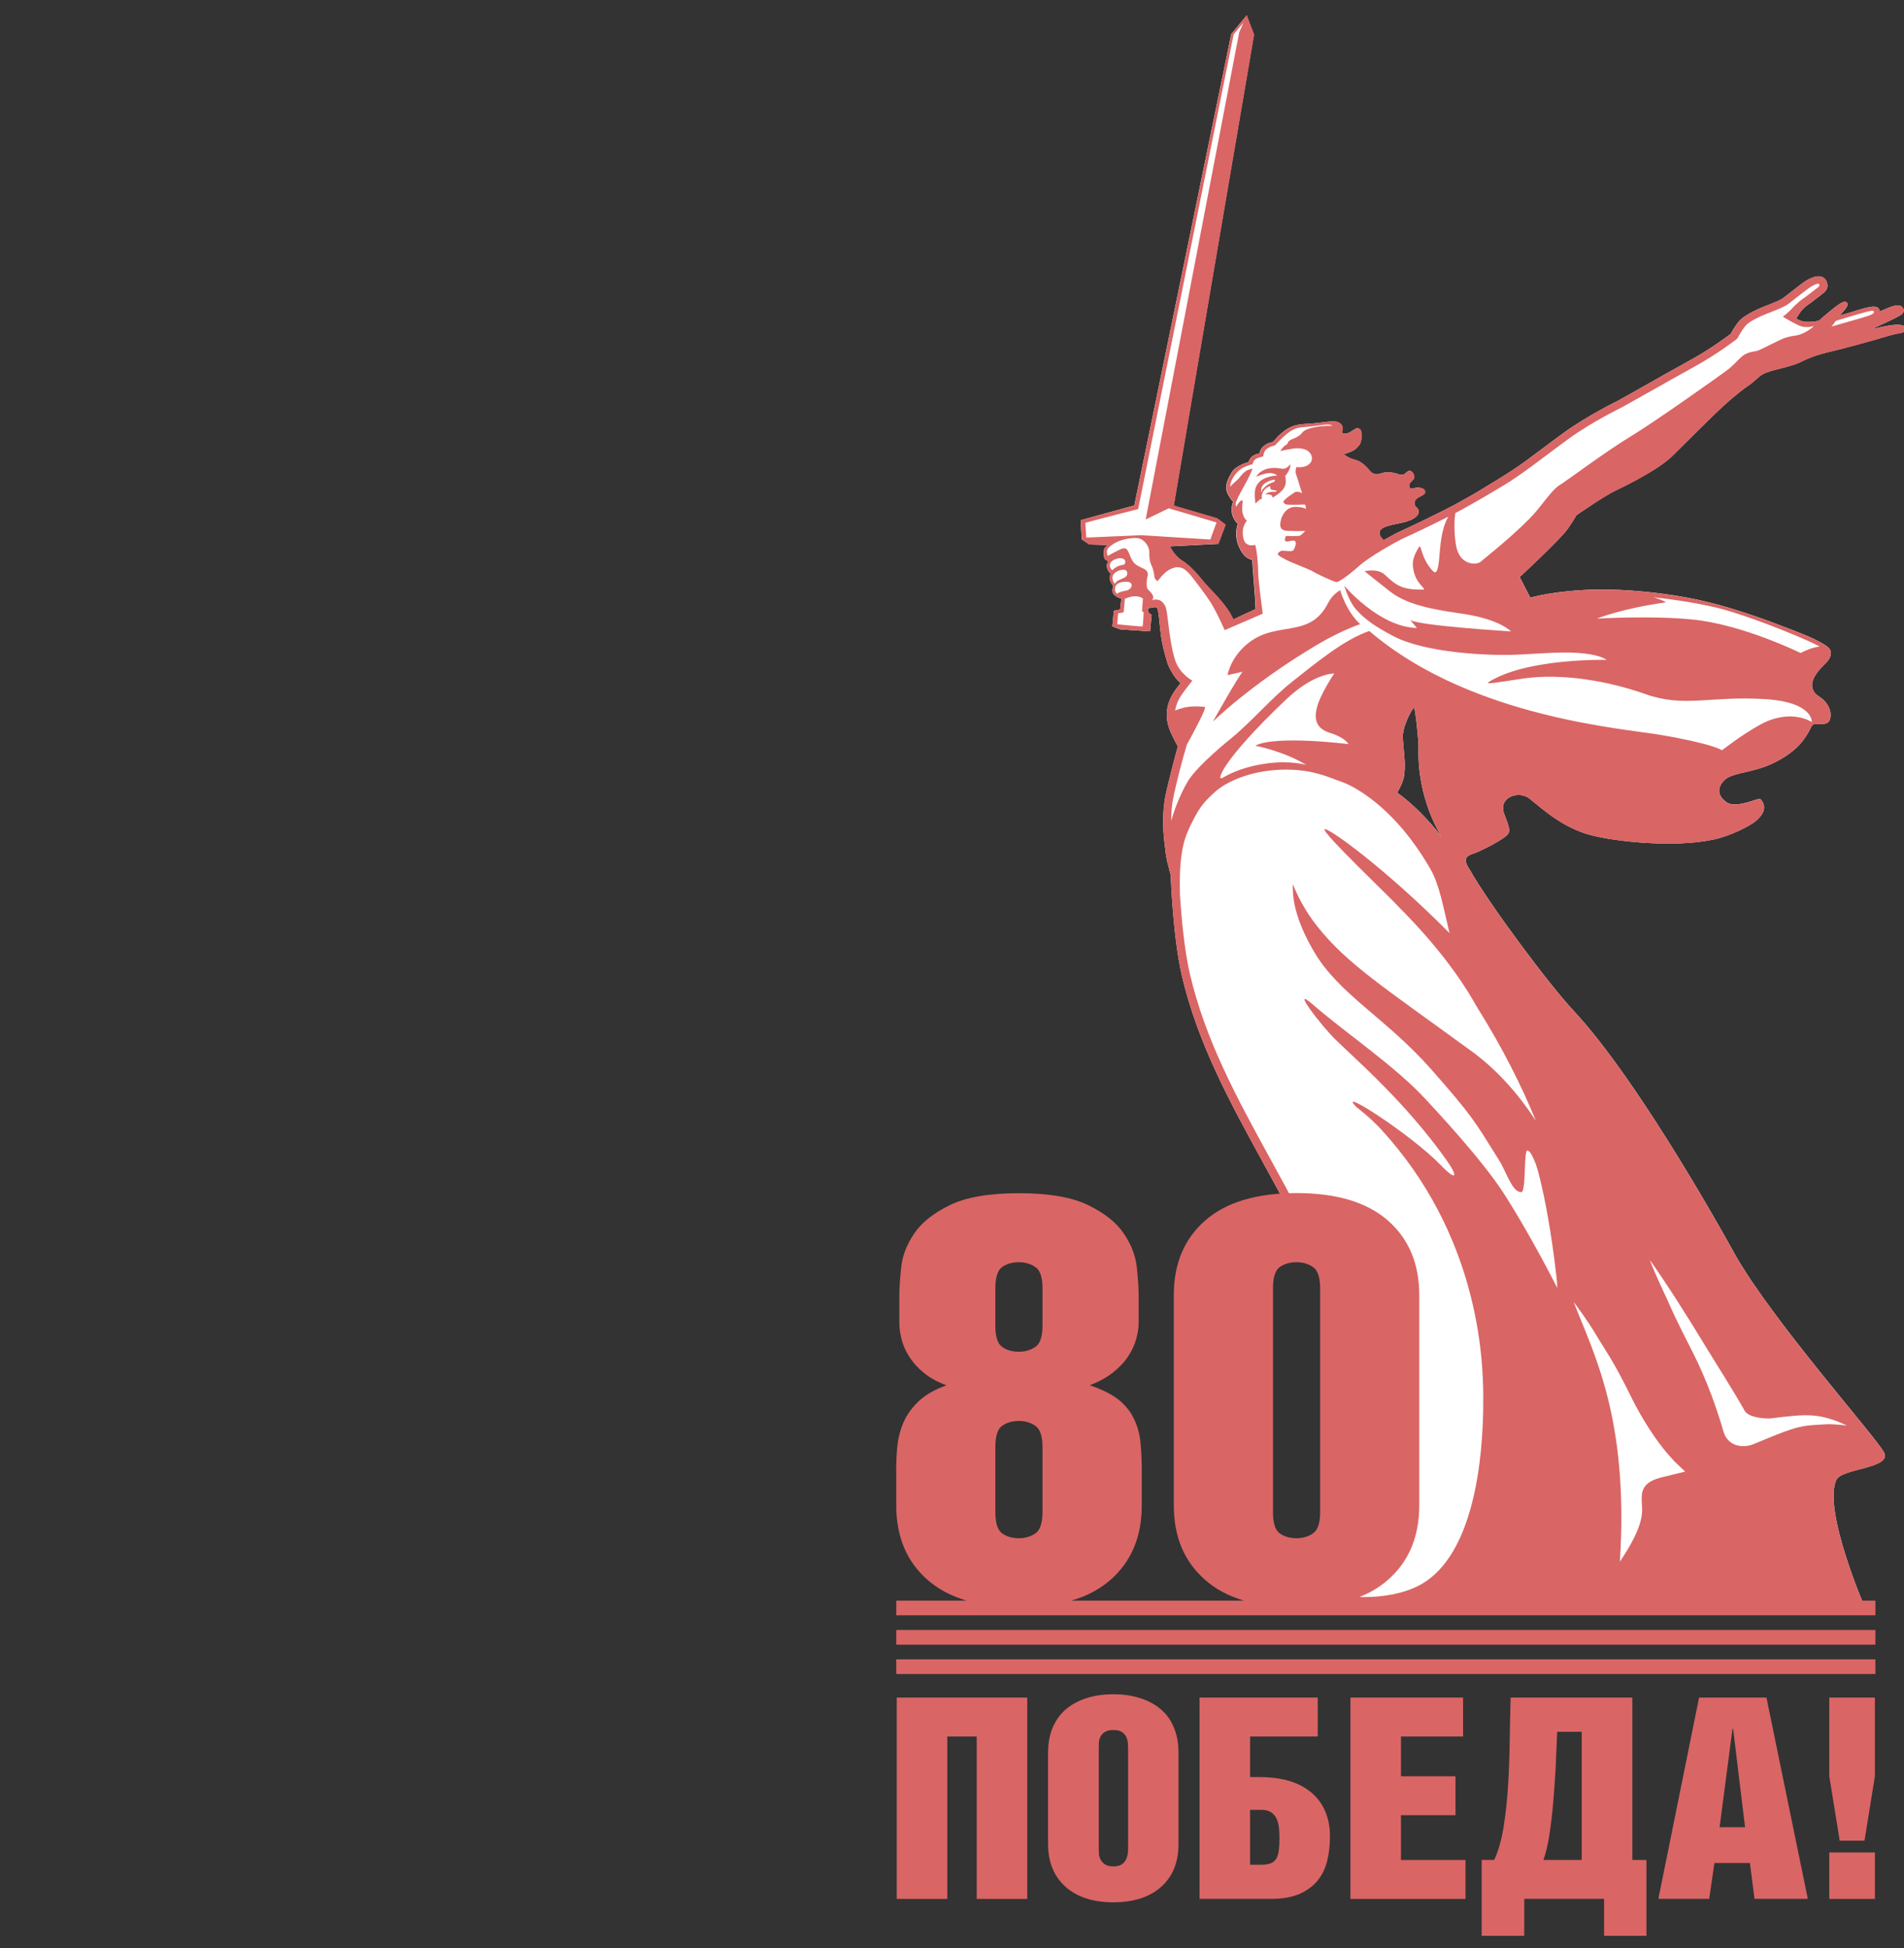 <svg width="430" height="440" viewBox="0 0 430 440" fill="none" xmlns="http://www.w3.org/2000/svg">
<rect x="0" y="0" width="430" height="440" fill="#333333" stroke="none"/>
<g clip-path="url(#clip0_5123_261)">
<mask id="mask0_5123_261" style="mask-type:luminance" maskUnits="userSpaceOnUse" x="153" y="-43" width="322" height="527">
<path d="M474.947 -42.784H153.322V483.467H474.947V-42.784Z" fill="white"/>
</mask>
<g mask="url(#mask0_5123_261)">
<path d="M422.598 74.4C423.479 73.967 424.279 73.594 424.59 73.444C425.798 72.892 426.859 72.414 427.414 72.13C429.162 71.249 429.668 71.025 429.88 70.398C430.06 69.876 429.749 69.323 429.096 69.04C428.002 68.577 424.557 70.413 424.541 70.339C424.459 69.741 424.083 69.278 423.251 69.263C422.255 69.249 420.997 69.607 419.185 70.174C417.519 70.697 415.854 71.175 415.478 71.264C416.409 70.249 416.687 69.861 416.687 69.861C416.687 69.861 417.568 68.935 417.111 68.353C416.98 68.203 416.67 68.099 416.295 68.218C415.495 68.472 414.058 69.622 411.608 71.697C411.298 71.966 411.167 72.175 410.694 72.459C409.763 72.683 408.065 72.817 407.167 72.593C406.448 72.414 405.975 72.16 405.665 71.936C405.714 71.891 406.677 69.921 408.163 68.935C409.11 68.308 411.723 66.247 411.968 66.038C412.866 65.172 412.735 64.5 412.653 64.037C412.572 63.485 412.229 62.977 411.772 62.694C410.188 61.693 407.461 63.664 407.151 63.888C406.53 64.351 403.673 66.576 402.775 67.278C402.138 67.785 400.276 68.517 399.035 68.995L398.317 69.278C396.782 69.891 394.839 70.802 393.402 71.921C392.422 72.683 391.246 74.669 390.871 75.4C390.071 76.013 386.299 78.835 381.743 81.343C378.298 83.24 374.624 85.315 371.44 87.122C369.072 88.466 366.966 89.645 365.496 90.466C365.219 90.601 358.524 93.856 352.988 97.873C351.307 99.097 349.657 100.321 348.106 101.501C346.8 102.472 345.592 103.382 344.416 104.233C341.15 106.697 333.77 111.012 332.937 111.535C331.843 112.162 330.716 112.804 329.41 113.521C325.916 115.462 318.551 118.971 316.51 119.882C315.71 120.24 314.273 120.987 312.673 121.898C312.624 121.927 312.559 121.957 312.51 121.972L312.461 121.987C312.036 121.584 311.628 121.017 311.579 120.673C311.269 118.881 313.996 118.672 316.886 118C318.813 117.552 320.396 116.686 320.38 115.596C320.364 114.581 319.711 114.745 319.515 114.014C319.041 112.297 321.474 112.147 321.801 111.356C321.915 111.087 321.866 110.52 321.099 110.281C320.331 110.042 319.956 110.102 318.894 110.37C318.339 110.52 317.915 109.579 318.584 108.922C319.253 108.265 319.547 108.056 319.335 107.354C319.041 106.369 318.372 106.219 317.964 106.443C317.555 106.682 317.212 107.324 316.396 107.235C315.58 107.145 315.22 106.682 313.147 106.682C311.938 106.682 310.959 107.653 309.767 106.727C309.048 106.175 308.101 104.398 305.929 103.83C304.28 103.397 303.48 102.576 303.48 102.576C303.48 102.576 305.505 101.994 306.142 101.411C307.317 100.321 307.236 100.038 307.432 99.276C307.513 98.963 307.84 96.559 306.386 96.738C306.027 96.783 304.754 97.902 303.937 97.947C303.121 97.992 302.99 97.753 303.121 97.335C303.398 96.439 303.104 95.916 302.419 95.469C301.472 94.841 298.908 95.424 296.704 95.618C294.516 95.827 292.834 95.633 290.809 96.812C289.045 97.843 287.478 99.844 287.478 99.844C287.478 99.844 285.927 99.948 284.947 101.232C284.457 101.889 284.457 102.442 284.457 102.442C284.457 102.442 283.004 102.501 282.318 103.636C281.942 104.263 281.959 104.368 281.959 104.368C281.959 104.368 279.167 105.07 278.203 106.637C277.158 108.355 276.423 110.042 277.354 111.714C278.122 113.103 278.513 113.312 278.513 113.312C278.513 113.312 277.877 114.671 278.252 116.074C278.677 117.642 279.428 118.15 279.542 118.284C279.428 118.643 278.758 120.613 279.575 122.898C280.848 126.422 282.792 126.422 282.792 126.422C282.792 126.422 283.086 130.648 283.298 133.216C283.51 135.784 283.559 137.576 283.559 137.576C283.51 137.561 278.53 139.905 278.53 139.905C278.53 139.905 277.877 138.561 277.37 137.83C275.46 135.023 272.798 132.648 271.688 131.245C270.561 129.841 269.076 128.154 268.128 127.497C267.916 127.288 267.541 126.974 266.871 126.571C265.255 125.586 264.177 123.406 264.177 123.406L275.133 122.838L276.766 118.523L274.84 117.075L265.059 114.208C266.741 104.069 283.183 7.835 283.183 7.835L281.518 3.445L281.502 3.475V3.505V3.519L278.056 7.715L256.176 114.163L244.044 117.493L244.305 121.823L245.97 122.928L246.019 122.973L250.33 123.107C249.938 123.301 249.383 123.66 249.318 124.287C249.253 124.914 249.204 126.093 249.677 126.422C250.151 126.735 250.33 126.721 250.33 126.721C250.33 126.721 249.71 127.557 250.069 128.438C250.428 129.334 250.902 129.647 250.902 129.647C250.902 129.647 250.363 130.2 250.689 131.095C251.016 132.006 251.424 132.23 251.424 132.23C251.424 132.23 250.934 133.559 251.522 134.231C252.126 134.918 253.237 135.217 253.237 135.217L252.959 137.68L251.539 137.949L251.212 141.488L252.943 142.145L259.736 142.608L260.095 138.89C260.095 138.89 259.474 138.502 259.36 138.307C259.246 138.113 259.246 137.725 259.278 137.382C259.589 137.322 260.16 137.217 260.699 137.143C261.074 137.098 261.27 137.173 261.417 137.516C261.728 138.606 261.891 141.144 262.136 143.086C262.43 145.49 263.034 147.744 263.72 149.939C263.752 150.059 264.912 152.926 266.643 154.284C266.169 154.852 265.5 155.718 264.993 156.524C262.446 160.6 263.703 164.109 264.797 166.26C265.157 167.036 265.565 167.812 266.006 168.589C265.189 171.456 263.769 177.175 263.312 179.235C262.364 183.565 262.642 188.209 263.165 191.763C263.295 193.107 263.524 194.48 263.899 195.705C264.128 196.705 264.324 197.392 264.389 197.646C264.438 198.915 264.961 211.935 266.904 220.312C270.48 235.632 277.681 248.772 285.306 262.688C294.434 279.337 303.872 296.553 308.101 319.324C311.269 336.436 304.754 361.118 304.688 361.356L304.411 362.402L306.338 362.417C306.272 362.432 306.207 362.432 306.142 362.446C306.142 362.446 338.946 362.611 369.546 362.76L418.336 363.029C418.385 363.029 418.417 363.014 418.466 362.999C419.822 362.999 420.752 363.014 421.144 363.014C421.144 363.014 411.608 341.02 414.711 334.255C415.935 331.568 427.659 331.687 425.406 327.895C422.924 323.714 400.472 298.449 391.949 283.548C391.704 283.13 370.95 244.979 355.323 228.226C349.755 222.268 336.154 203.992 331.924 196.421C329.981 193.659 331.631 193.166 332.921 192.733C334.129 192.33 340.203 189.404 340.726 188.119C341.248 186.835 339.615 184.222 339.452 182.878C339.093 179.803 343.224 178.593 345.445 180.385C348.531 182.864 352.923 186.91 359.193 188.597C364.614 190.061 378.069 191.539 387.001 189.613C391.23 188.702 395.459 186.313 396.406 185.536C398.562 183.774 399.019 182.027 397.549 180.474C397.19 180.101 392.063 182.789 389.875 181.176C386.299 178.533 389.695 175.935 390.006 175.741C392.406 174.367 395.77 174.472 399.999 172.576C404.538 170.53 406.563 168.096 407.151 167.305C408.963 164.856 408.914 164.079 409.42 163.706C410.204 163.124 412.702 164.199 413.258 162.512C413.584 161.511 413.47 159.914 412.147 158.42C411.02 157.151 409.959 157.181 409.42 155.748C408.49 153.284 411.38 150.775 412.506 149.581C413.519 148.521 413.698 147.371 413.258 146.699C413.241 146.654 413.013 145.415 405.061 142.399C400.946 140.831 392.912 137.591 383.98 135.59C375.751 133.753 366.77 133.066 360.794 133.156C351.241 133.305 345.608 134.993 345.608 134.993L343.208 130.334C343.208 130.334 352.433 121.778 354.034 119.464C355.634 117.149 355.993 116.388 355.993 116.388C355.993 116.388 362.263 112.028 364.794 110.818C367.325 109.624 374.624 106.025 377.808 102.86C380.992 99.694 387.066 93.617 389.32 91.571C391.573 89.526 394.088 87.555 394.937 87.032C395.786 86.525 397.223 84.987 398.072 84.524C400.162 83.404 404.064 83.075 406.955 81.612C409.861 80.164 412.833 79.537 413.829 79.298C416.311 78.715 422.891 76.953 426.092 75.953C428.998 75.042 430.223 75.4 430.305 74.34C430.501 72.175 423.561 74.221 422.598 74.4ZM315.547 178.981C315.906 178.429 316.951 176.592 317.131 175.009C317.327 173.307 317.261 171.904 317.131 170.62C317 169.335 316.902 167.574 316.82 166.917C316.527 164.542 318.698 160.317 319.351 159.839C319.727 160.571 320.396 167.633 320.364 168.678C319.956 180.713 325.622 189 325.622 189C319.596 181.46 315.677 179.295 315.547 178.981Z" fill="white"/>
</g>
<mask id="mask1_5123_261" style="mask-type:luminance" maskUnits="userSpaceOnUse" x="153" y="-43" width="322" height="527">
<path d="M474.947 -42.784H153.322V483.467H474.947V-42.784Z" fill="white"/>
</mask>
<g mask="url(#mask1_5123_261)">
<path d="M202.405 361.521V362.222V364.835H423.544V362.222V361.521H202.405Z" fill="#DA6565"/>
</g>
<mask id="mask2_5123_261" style="mask-type:luminance" maskUnits="userSpaceOnUse" x="153" y="-43" width="322" height="527">
<path d="M474.947 -42.784H153.322V483.467H474.947V-42.784Z" fill="white"/>
</mask>
<g mask="url(#mask2_5123_261)">
<path d="M202.405 368.15V368.867V371.465H423.544V368.867V368.15H202.405Z" fill="#DA6565"/>
</g>
<mask id="mask3_5123_261" style="mask-type:luminance" maskUnits="userSpaceOnUse" x="153" y="-43" width="322" height="527">
<path d="M474.947 -42.784H153.322V483.467H474.947V-42.784Z" fill="white"/>
</mask>
<g mask="url(#mask3_5123_261)">
<path d="M202.405 374.78V375.497V378.095H423.544V375.497V374.78H202.405Z" fill="#DA6565"/>
</g>
<mask id="mask4_5123_261" style="mask-type:luminance" maskUnits="userSpaceOnUse" x="153" y="-43" width="322" height="527">
<path d="M474.947 -42.784H153.322V483.467H474.947V-42.784Z" fill="white"/>
</mask>
<g mask="url(#mask4_5123_261)">
<path d="M422.597 74.4C423.495 73.967 424.279 73.594 424.589 73.445C425.798 72.892 426.859 72.414 427.414 72.13C429.161 71.249 429.668 71.025 429.88 70.383C430.059 69.861 429.749 69.308 429.096 69.04C428.002 68.577 424.557 70.413 424.54 70.339C424.459 69.741 424.083 69.278 423.25 69.264C422.254 69.249 420.997 69.592 419.185 70.159C417.519 70.682 415.854 71.16 415.478 71.249C416.409 70.234 416.686 69.846 416.686 69.846C416.686 69.846 417.568 68.92 417.111 68.338C416.98 68.174 416.67 68.084 416.294 68.204C415.494 68.457 414.057 69.607 411.608 71.683C411.298 71.936 411.167 72.16 410.694 72.444C409.763 72.668 408.065 72.802 407.167 72.578C406.448 72.399 405.975 72.145 405.664 71.921C405.713 71.877 406.677 69.906 408.163 68.92C409.11 68.293 411.722 66.233 411.967 66.023C412.865 65.157 412.735 64.486 412.653 64.023C412.572 63.47 412.229 62.977 411.771 62.679C410.188 61.678 407.461 63.649 407.15 63.873C406.53 64.336 403.672 66.561 402.774 67.263C402.121 67.77 400.276 68.502 399.035 68.98L398.317 69.264C396.782 69.876 394.839 70.787 393.418 71.906C392.438 72.668 391.263 74.639 390.887 75.386C390.087 75.998 386.315 78.82 381.759 81.328C378.314 83.225 374.64 85.3 371.456 87.107C369.088 88.451 366.982 89.63 365.512 90.452C365.235 90.586 358.54 93.841 353.005 97.858C351.323 99.082 349.674 100.307 348.122 101.486C346.816 102.457 345.608 103.367 344.432 104.219C341.166 106.667 333.786 110.998 332.953 111.52C331.859 112.147 330.732 112.789 329.426 113.506C325.932 115.447 318.567 118.956 316.526 119.867C315.726 120.225 314.289 120.972 312.689 121.883C312.64 121.913 312.575 121.942 312.526 121.957L312.493 121.972C312.069 121.569 311.66 121.002 311.611 120.658C311.301 118.867 314.028 118.658 316.918 117.986C318.845 117.538 320.429 116.672 320.413 115.582C320.396 114.566 319.743 114.73 319.547 113.999C319.074 112.282 321.507 112.132 321.833 111.341C321.947 111.072 321.898 110.505 321.131 110.266C320.364 110.027 319.988 110.072 318.927 110.356C318.372 110.505 317.947 109.564 318.616 108.907C319.286 108.25 319.58 108.041 319.368 107.339C319.057 106.354 318.404 106.205 317.996 106.428C317.588 106.667 317.245 107.309 316.428 107.22C315.612 107.13 315.253 106.667 313.179 106.667C311.971 106.667 310.991 107.638 309.815 106.712C309.097 106.16 308.15 104.383 305.978 103.815C304.329 103.382 303.529 102.561 303.529 102.561C303.529 102.561 305.554 101.979 306.19 101.397C307.366 100.307 307.284 100.023 307.48 99.261C307.562 98.948 307.889 96.544 306.435 96.723C306.076 96.768 304.802 97.888 303.986 97.932C303.17 97.977 303.039 97.738 303.17 97.32C303.447 96.424 303.153 95.902 302.467 95.454C301.52 94.827 298.957 95.409 296.752 95.603C294.564 95.812 292.882 95.618 290.858 96.798C289.094 97.828 287.527 99.829 287.527 99.829C287.527 99.829 285.975 99.918 284.996 101.217C284.506 101.874 284.506 102.427 284.506 102.427C284.506 102.427 283.053 102.487 282.367 103.621C281.991 104.248 282.008 104.353 282.008 104.353C282.008 104.353 279.215 105.055 278.252 106.623C277.207 108.34 276.472 110.012 277.403 111.699C278.17 113.088 278.562 113.297 278.562 113.297C278.562 113.297 277.925 114.656 278.301 116.044C278.726 117.612 279.477 118.12 279.591 118.254C279.477 118.613 278.807 120.584 279.624 122.868C280.897 126.407 282.84 126.392 282.84 126.392C282.84 126.392 283.134 130.618 283.347 133.186C283.559 135.739 283.608 137.546 283.608 137.546C283.559 137.531 278.579 139.875 278.579 139.875C278.579 139.875 277.925 138.532 277.419 137.8C275.509 134.993 272.847 132.619 271.737 131.215C270.61 129.811 269.124 128.124 268.177 127.467C267.965 127.258 267.589 126.945 266.92 126.541C265.303 125.556 264.242 123.376 264.242 123.376L275.199 122.809L276.831 118.493L274.905 117.045L265.124 114.178C266.806 104.039 283.249 7.805 283.249 7.805L281.583 3.415L281.567 3.445L281.501 3.505V3.52L278.056 7.715L256.192 114.163L244.06 117.493L244.321 121.823L245.97 122.928L246.019 122.973L250.33 123.107C249.938 123.301 249.383 123.66 249.318 124.287C249.252 124.914 249.187 126.093 249.677 126.422C250.167 126.75 250.346 126.721 250.346 126.721C250.346 126.721 249.726 127.557 250.069 128.438C250.412 129.319 250.902 129.647 250.902 129.647C250.902 129.647 250.363 130.2 250.689 131.096C251.016 132.006 251.424 132.23 251.424 132.23C251.424 132.23 250.934 133.559 251.522 134.231C252.126 134.918 253.237 135.217 253.237 135.217L252.959 137.68L251.538 137.949L251.212 141.473L252.943 142.13L259.735 142.608L260.095 138.89C260.095 138.89 259.474 138.502 259.36 138.308C259.245 138.113 259.245 137.725 259.278 137.382C259.588 137.322 260.16 137.203 260.699 137.143C261.074 137.098 261.27 137.173 261.417 137.516C261.727 138.606 261.891 141.145 262.136 143.086C262.43 145.49 263.034 147.744 263.72 149.939C263.752 150.059 264.912 152.926 266.642 154.284C266.169 154.852 265.499 155.718 264.993 156.524C262.446 160.601 263.703 164.109 264.797 166.26C265.156 167.036 265.565 167.813 266.006 168.589C265.189 171.456 263.768 177.175 263.311 179.235C262.364 183.58 262.642 188.209 263.164 191.763C263.295 193.107 263.524 194.48 263.899 195.72C264.128 196.72 264.324 197.407 264.389 197.661C264.438 198.93 264.944 211.95 266.904 220.327C270.48 235.647 277.681 248.787 285.306 262.703C294.434 279.352 303.872 296.568 308.101 319.339C311.269 336.451 304.753 361.133 304.688 361.372L304.411 362.417L306.337 362.432C306.272 362.447 306.207 362.447 306.141 362.461C306.141 362.461 338.946 362.626 369.545 362.775L418.336 363.044C418.384 363.044 418.417 363.029 418.466 363.014C419.821 363.014 420.752 363.029 421.144 363.029C421.144 363.029 411.608 341.05 414.711 334.271C415.935 331.583 427.659 331.702 425.406 327.91C422.924 323.729 400.472 298.464 391.948 283.563C391.703 283.145 370.95 244.994 355.323 228.241C349.755 222.283 336.153 204.007 331.924 196.436C329.981 193.674 331.63 193.181 332.92 192.748C334.129 192.345 340.203 189.419 340.725 188.134C341.264 186.85 339.615 184.237 339.452 182.893C339.093 179.818 343.224 178.608 345.444 180.4C348.531 182.879 352.923 186.925 359.193 188.612C364.614 190.076 378.085 191.554 387.001 189.628C391.23 188.717 395.459 186.328 396.406 185.551C398.562 183.789 399.019 182.042 397.549 180.489C397.19 180.116 392.046 182.804 389.875 181.191C386.299 178.548 389.695 175.95 390.005 175.756C392.406 174.382 395.769 174.487 399.998 172.591C404.521 170.545 406.563 168.111 407.15 167.32C408.963 164.871 408.914 164.095 409.436 163.721C410.22 163.139 412.718 164.214 413.274 162.527C413.6 161.526 413.486 159.929 412.163 158.435C411.037 157.166 409.975 157.196 409.436 155.763C408.489 153.299 411.396 150.79 412.523 149.596C413.535 148.536 413.714 147.386 413.274 146.714C413.274 146.669 413.029 145.43 405.077 142.414C400.962 140.846 392.928 137.606 383.98 135.605C375.75 133.768 366.77 133.081 360.793 133.171C351.241 133.305 345.608 135.008 345.608 135.008L343.207 130.349C343.207 130.349 352.433 121.793 354.033 119.494C355.633 117.179 355.993 116.418 355.993 116.418C355.993 116.418 362.263 112.058 364.794 110.848C367.325 109.654 374.624 106.055 377.808 102.89C380.992 99.724 387.066 93.647 389.319 91.601C391.557 89.556 394.087 87.585 394.937 87.062C395.786 86.555 397.223 85.016 398.072 84.554C400.162 83.434 404.064 83.105 406.954 81.642C409.861 80.194 412.833 79.552 413.829 79.328C416.311 78.73 422.891 76.983 426.092 75.983C428.998 75.072 430.223 75.43 430.304 74.37C430.5 72.175 423.561 74.221 422.597 74.4ZM372.746 284.787C376.355 289.879 380.812 296.867 385.515 304.631C387.18 307.394 391.557 314.217 394.006 318.622C394.969 320.369 399.296 320.429 399.851 320.369C408.065 319.339 410.792 319.07 417.111 321.967C417.127 321.982 413.992 321.564 412.212 321.698C407.902 321.997 406.938 321.728 400.537 324.311C399.623 324.684 397.859 325.401 396.063 326.148C393.353 327.268 390.152 326.461 389.254 323.4C387.964 318.936 385.678 312.097 382.315 305.482C376.991 295.06 377.596 295.687 375.261 290.79C374.869 289.968 372.207 284.04 372.746 284.787ZM360.157 300.988C362.785 305.423 364.059 306.737 368.468 315.681C370.852 320.533 373.971 325.237 376.355 328.044C377.106 328.925 377.759 329.612 378.249 330.164L380.584 332.374L375.114 333.718C374.934 333.778 374.738 333.823 374.542 333.882C370.574 335.077 370.705 337.317 370.786 339.407C370.884 341.423 371.538 344.245 365.839 352.711C367.896 320.19 359.797 305.542 355.405 294.075C355.421 294.089 358.377 298.002 360.157 300.988ZM245.317 121.42C245.268 120.793 245.154 118.822 245.121 118.09C245.562 117.911 257.041 114.984 257.041 114.984L278.611 7.76L280.816 5.132L279.869 7.282L258.739 117.329L263.964 114.805L274.741 118.001L273.337 121.853L257.743 120.882L245.317 121.42ZM250.706 128.109C250.281 126.571 252.306 126.123 252.828 126.079C253.188 126.049 253.694 126.093 254.004 126.482C254.135 126.646 254.233 126.989 254.037 127.318C253.808 127.676 253.383 127.572 252.926 127.721C252.061 128.005 251.473 128.512 251.179 128.796C250.967 128.602 250.738 128.244 250.706 128.109ZM251.31 130.991C250.787 129.378 252.894 128.736 253.318 128.721C253.661 128.692 254.2 128.572 254.477 129.05C254.592 129.259 254.837 130.095 253.759 130.558C252.73 131.006 252.404 131.081 252.045 131.484C251.963 131.573 251.816 131.782 251.816 131.842C251.62 131.708 251.473 131.529 251.31 130.991ZM252.289 134.186C252.126 134.007 251.865 133.679 251.832 133.32C251.734 132.275 252.24 131.991 252.24 131.991C252.24 131.991 252.91 131.334 254.429 131.394C255.441 131.439 255.572 131.857 255.572 132.23C255.572 132.768 255 133.291 254.249 133.41C253.547 133.515 252.322 133.858 252.289 134.186ZM258.037 141.458C257.955 141.607 252.322 140.995 252.322 140.995L252.502 138.532L253.759 138.308L254.037 135.232C254.445 135.082 255.049 134.873 255.343 134.799C257.139 134.351 258.119 135.187 258.119 135.187L257.907 138.069L258.282 138.293C258.282 138.308 258.151 141.234 258.037 141.458ZM332.724 225.986C332.741 226.016 332.757 226.031 332.757 226.061C333.084 226.658 333.427 227.24 333.786 227.823C339.337 236.692 343.599 245.173 346.865 253.147C342.962 247.159 338.178 241.694 332.414 237.484C312.395 222.88 304.264 217.759 297.487 209.218C293.568 204.276 292.001 199.692 292.001 199.692C291.756 203.708 293.127 208.8 296.85 215.101C302.533 224.672 312.967 229.913 323.237 241.53C332.773 252.326 333.247 253.595 338.439 261.867C340.301 264.823 341.477 269.258 343.55 269.258C344.726 269.258 344.073 259.672 344.955 259.851C345.461 259.956 345.804 260.628 346 261.001C347.094 263.061 347.6 265.436 348.122 267.66C348.906 271.005 349.51 274.395 350.065 277.769C350.637 281.338 351.127 284.921 351.519 288.505C351.568 288.938 351.617 289.371 351.649 289.804C351.682 290.148 351.617 290.745 351.78 291.058C347.077 281.786 342.048 273.26 339.419 269.243C334.259 261.374 323.972 250.474 322.127 248.443C315.187 240.858 303.855 233.288 296.507 226.897C291.233 222.313 298.287 231.556 301.651 234.841C306.386 239.484 317.294 248.817 326.634 261.957C329.279 265.675 329.132 267.048 325.376 263.151C318.845 256.357 301.471 245.144 306.337 250.041C306.337 250.041 309.391 252.341 311.873 255.043C333.769 278.844 334.978 306.423 334.978 315.606C335.076 330.582 332.512 351.054 321.164 357.713C315.155 361.237 306.762 360.685 306.762 360.685C307.97 355.742 312.787 334.435 309.93 319.01C305.668 295.986 296.165 278.65 286.972 261.897C279.395 248.085 272.243 235.035 268.716 219.939C267.442 214.444 266.789 206.919 266.479 202.125C266.414 198.183 266.348 193.152 267.785 188.986C268.21 187.746 269.386 185.148 270.708 183.013C272.047 180.878 273.696 179.519 274.627 178.668C275.623 177.757 280.032 174.577 287.837 173.934C295.854 173.277 300.443 175.756 302.843 176.533C305.178 177.279 314.796 181.848 323.09 196.362C325.066 199.811 325.997 205.007 327.352 210.741C312.64 195.914 299.626 186.611 299.136 187.313C298.581 188.09 314.208 202.947 315.416 204.335C316.134 205.186 325.948 214.384 332.724 225.986ZM300.361 165.528C303.872 166.618 304.541 168.066 304.541 168.066C304.541 168.066 288.049 165.991 283.477 168.425C283.477 168.425 289.862 169.619 294.989 172.755C294.613 172.695 291.56 171.754 286.351 172.397C281.338 173.024 278.007 174.562 276.08 175.696C274.594 176.562 275.852 171.874 290.417 158.017C296.769 151.97 301.324 152.119 301.324 152.119C301.324 152.119 298.173 156.748 297.406 159.854C296.72 162.542 297.308 164.572 300.361 165.528ZM317.131 170.62C317 169.336 316.918 167.574 316.82 166.917C316.526 164.542 318.698 160.317 319.351 159.839C319.727 160.571 320.396 167.633 320.364 168.679C319.955 180.713 325.621 189.001 325.621 189.001C319.58 181.475 315.661 179.295 315.53 178.981C315.89 178.429 316.935 176.592 317.114 175.01C317.343 173.292 317.277 171.904 317.131 170.62ZM376.257 136.053C375.571 135.605 374.558 135.217 373.383 134.903C378.804 135.485 383.751 136.322 387.801 137.277C391.736 138.203 400.031 141.1 408.261 144.713C408.783 144.937 410.073 145.579 410.971 146.012C408.996 146.221 406.644 147.491 406.644 147.491C406.644 147.491 393.598 141.04 382.2 139.92C372.779 138.979 360.646 139.726 360.646 139.726C360.646 139.726 366.28 137.412 376.257 136.053ZM343.861 147.804C346.914 147.625 350.212 147.431 352.4 147.386C360.826 147.222 362.834 149.043 362.834 149.043C362.834 149.043 344.791 148.581 336.137 154.09C335.125 154.732 340.105 153.822 343.893 153.269C352.694 151.97 363.226 153.807 371.538 156.748C380.469 159.914 386.086 157.136 398.529 157.898C409.583 158.57 409.175 163.079 409.175 163.079C409.175 163.079 404.472 159.884 397.565 163.647C393.369 165.946 388.895 169.455 388.895 169.455C388.895 169.455 387.033 168.007 374.624 165.916C366.737 164.587 333.1 162.019 310.534 143.593C310.06 143.205 309.636 142.847 309.244 142.518C303.545 144.474 297.373 149.596 291.935 153.881C287.069 157.719 282.922 162.751 278.007 166.797C278.007 166.797 270.447 172.8 268.21 176.548C267.687 177.414 265.695 181.057 264.503 185.417C264.503 183.491 264.667 181.505 265.091 179.594C265.548 177.503 266.006 175.667 266.414 174.069C266.904 172.098 267.508 169.963 268.047 168.171C269.353 165.797 272.651 159.734 272.08 159.66C270.92 159.525 269.043 159.421 267.328 159.839C266.561 160.033 265.924 160.257 265.401 160.481C265.548 159.511 265.875 158.48 266.561 157.375C267.328 156.151 269.271 153.732 269.271 153.732C269.271 153.732 266.397 152.164 265.418 149.193C264.536 146.52 264.128 143.071 263.817 140.547C263.556 138.427 263.426 137.397 263.148 136.874C262.674 136.008 262.038 135.247 260.617 135.441C260.486 135.456 260.323 135.485 260.176 135.5C260.323 135.321 260.454 135.142 260.454 135.008C260.486 133.977 259.18 133.291 259.05 132.783C258.903 132.171 258.952 130.946 259.131 130.274C259.735 128.035 256.992 128.632 255.8 126.721C254.673 124.899 254.918 123.122 252.894 124.137C252.126 124.511 250.755 125.198 250.183 125.571C249.628 124.197 250.216 123.719 251.391 122.883C251.636 122.734 251.93 122.57 252.11 122.48C253.71 121.659 256.094 121.39 257.074 121.569C258.625 121.868 259.588 123.66 259.556 124.615C259.523 125.571 259.588 126.765 260.095 127.796C260.584 128.826 260.633 129.886 260.764 130.454C260.895 131.021 261.433 131.245 261.433 131.245C262.887 129.364 263.899 128.453 265.663 128.109C266.642 128.169 267.442 127.975 269.484 130.663C269.875 131.185 271.851 133.679 273.255 135.814C274.66 137.934 276.586 142.324 276.586 142.324L285.175 138.606C285.175 138.606 284.196 131.305 284.163 129.602C284.081 125.138 283.494 123.077 283.494 123.077C283.494 123.077 282.416 123.331 281.861 123.018C281.632 122.883 281.061 122.704 280.816 121.599C280.195 118.911 281.616 117.627 281.616 117.627C280.767 116.955 280.326 115.507 280.62 113.655C280.832 112.341 279.82 113.252 279.215 114.402C279.003 114.133 279.019 113.67 279.264 113.088C280.358 110.594 281.942 108.414 282.873 105.846C282.873 105.846 282.302 105.966 281.763 106.175C281.24 106.384 280.554 107.026 279.901 107.892C279.46 108.489 278.399 109.191 277.811 109.967C277.795 109.893 277.795 108.116 279.836 106.249C280.816 105.353 282.906 104.816 282.906 104.816C282.906 104.816 283.004 103.89 283.82 103.547C284.424 103.293 285.29 103.084 285.29 103.084C285.29 103.084 285.355 101.904 286.106 101.382C286.857 100.859 287.282 100.754 287.886 100.635C289.502 99.037 291.331 96.738 293.879 96.529C295.789 96.365 297.716 96.141 298.598 95.991C298.826 95.947 300.606 95.722 300.835 96.17C299.3 96.156 297.406 96.245 295.626 96.812C294.156 97.29 294.107 97.798 293.699 98.171C293.291 98.545 292.425 98.963 292.017 99.112C291.609 99.261 291.152 99.485 290.939 99.814C290.743 100.142 290.841 100.321 290.319 100.56C289.813 100.799 289.143 101.889 289.143 101.889C289.143 101.889 291.788 101.202 293.225 101.247C295.168 101.292 296.344 102.277 296.279 103.726C296.246 104.517 295.201 105.772 292.768 105.488C292.768 105.488 292.458 106.458 292.703 107.115C292.931 107.713 293.389 109.206 293.617 109.997C293.65 110.146 293.699 110.296 293.748 110.445C293.764 110.505 293.781 110.535 293.781 110.535V110.55C293.862 110.789 293.944 111.027 294.025 111.222C294.189 111.684 293.046 110.49 292.05 111.431L291.054 112.117C290.564 112.521 289.698 113.133 289.862 113.446C290.025 113.76 290.237 113.909 290.711 113.969C291.152 114.029 293.552 114.014 294.27 113.954C294.45 113.969 294.613 113.969 294.777 113.984C294.777 113.984 294.777 113.984 294.777 113.999C294.76 113.999 294.858 114.387 294.973 114.925C294.107 114.477 292.491 114.462 292.442 114.492C291.984 114.477 291.576 114.626 291.135 114.835C290.401 115.178 289.568 116.254 289.307 117.329C288.817 119.359 289.29 120.031 291.821 119.912L291.837 119.927C293.013 119.986 293.601 119.927 294.515 119.927C294.597 119.927 294.662 119.912 294.76 119.912C294.189 120.658 293.487 121.032 293.487 121.032C293.487 121.032 292.915 121.047 292.687 121.062C291.103 121.151 290.433 120.912 290.335 121.196C289.519 123.451 292.115 121.405 292.589 122.361C292.785 122.779 292.474 123.719 292.082 124.287C291.756 124.765 289.764 124.167 289.209 124.481C288 125.168 288.621 125.481 290.547 126.482C291.919 127.198 295.707 128.557 296.524 129.08C297.34 129.602 301.488 131.558 301.896 131.469C303.202 131.155 306.762 127.99 306.86 127.9C309.178 125.765 315.4 122.271 317.294 121.42C318.845 120.733 323.401 118.568 327.091 116.701C326.34 117.956 325.556 120.121 325.23 123.854C324.952 127.243 324.756 130.17 323.629 129.005C320.837 126.079 321 122.704 320.462 123.555C319.057 125.825 318.878 127.034 319.237 128.841C319.874 132.141 322.519 133.156 321.294 133.171C316.788 133.216 315.367 132.305 312.803 129.856C311.171 128.288 308.182 129.02 308.182 129.02C308.182 129.02 310.713 131.081 314.061 133.694C318.339 137.038 325.703 137.919 330.585 138.666C338.799 139.92 341.232 142.608 341.232 142.608C341.232 142.608 320.233 141.324 318.469 140.01L320.004 141.846C311.416 141.622 303.594 132.29 303.594 132.29C303.594 132.29 304.557 135.665 306.125 137.501C308.346 140.099 311.187 141.831 314.632 143.653C321.67 147.401 336.072 148.267 343.861 147.804ZM405.599 75.774C403.868 75.998 402.954 76.326 401.991 76.789C399.329 78.043 397.272 79.208 396.618 79.298C393.222 79.746 393.255 80.955 390.528 83.24C389.401 84.18 373.317 95.558 368.158 98.649C363.014 101.725 353.462 108.832 352.433 109.43C350.245 110.699 348.302 114.283 345.248 117.329C340.595 121.987 334.961 126.347 334.472 126.81C333.476 127.751 329.589 127.736 328.822 123.137C328.283 119.912 328.479 117.224 328.659 115.895C329.279 115.567 329.867 115.253 330.357 114.984C333.965 112.983 336.3 111.61 339.893 109.445C342.473 107.892 345.624 105.548 349.265 102.815C350.833 101.65 352.449 100.426 354.131 99.202C359.52 95.275 366.28 92.004 366.394 91.945C367.913 91.094 370.019 89.914 372.403 88.57C375.571 86.778 379.245 84.703 382.69 82.807C387.948 79.91 392.046 76.715 392.226 76.58L392.471 76.281C393.042 75.102 394.022 73.728 394.447 73.325C395.426 72.399 397.729 71.354 399.035 70.846L399.753 70.563C401.256 69.98 403.117 69.264 403.983 68.577C404.864 67.86 407.689 65.68 408.31 65.217C409.11 64.62 410.334 63.963 410.694 64.097C410.71 64.112 411.216 64.336 410.612 64.874C410.579 64.889 407.934 66.979 407.052 67.561C406.628 67.845 406.252 68.174 405.926 68.502C405.583 68.786 405.256 69.07 405.028 69.323C403.509 71.07 402.529 71.459 402.693 71.563C404.048 72.414 405.844 73.31 405.844 73.31C407.167 74.087 408.636 73.937 409.665 73.624C408.473 74.803 406.661 75.639 405.599 75.774ZM413.6 73.758C414.057 73.295 414.188 72.952 414.662 72.444C414.662 72.444 417.535 71.578 419.005 71.145C422.761 70.04 423.054 70.04 423.201 70.398C423.381 70.802 422.434 71.16 421.928 71.339C420.687 71.772 414.4 73.519 413.6 73.758ZM300.002 136.083C295.854 144.37 288.621 140.114 282.089 145.116C277.86 148.357 277.24 152.478 277.24 152.478C277.24 152.478 279.052 152.06 280.652 151.731C279.885 152.358 274.088 162.691 273.925 162.96C273.762 163.214 282.024 154.807 297.389 145.669C302.908 142.384 307.186 140.965 307.186 140.965C303.986 138.039 302.663 133.305 302.663 133.305C302.663 133.305 300.916 134.261 300.002 136.083ZM286.874 109.803C286.792 110.803 287.282 110.639 288.343 110.789C288.261 110.893 288.18 110.983 288.082 111.072C287.674 111.087 287.265 111.042 286.874 111.132C286.514 111.207 286.106 111.281 285.78 111.699C286.759 111.565 287.412 111.759 287.38 112.416C289.698 111.013 290.825 109.893 290.237 107.533C290.939 106.638 291.364 105.981 291.446 104.861C290.727 105.518 290.499 105.951 289.453 105.861C285.077 104.98 283.689 107.653 283.689 107.653C285.453 107.056 286.939 106.324 288.457 107.369C287.445 107.459 285.42 107.757 284.343 108.922C282.906 110.475 283.445 112.416 283.51 113.67C283.526 113.894 284.261 112.789 285.028 112.61C284.881 112.147 284.898 111.968 285.094 111.446C285.371 110.594 286.139 109.982 286.874 109.803ZM284.963 110.863C284.881 111.132 284.816 111.281 284.816 111.281C284.816 111.281 284.653 110.132 285.306 109.475C285.943 108.832 287.135 108.444 287.51 108.385C287.886 108.325 287.951 108.429 287.951 108.429C287.919 108.549 287.87 108.653 287.837 108.773C287.837 108.773 286.482 109.236 285.943 109.743C285.371 110.251 285.045 110.594 284.963 110.863Z" fill="#DA6565"/>
</g>
<mask id="mask5_5123_261" style="mask-type:luminance" maskUnits="userSpaceOnUse" x="153" y="-43" width="322" height="527">
<path d="M474.947 -42.784H153.322V483.467H474.947V-42.784Z" fill="white"/>
</mask>
<g mask="url(#mask5_5123_261)">
<path d="M202.52 428.892H213.934V392.205H220.579V428.892H231.993V383.411H202.52V428.892Z" fill="#DA6565"/>
</g>
<mask id="mask6_5123_261" style="mask-type:luminance" maskUnits="userSpaceOnUse" x="153" y="-43" width="322" height="527">
<path d="M474.947 -42.784H153.322V483.467H474.947V-42.784Z" fill="white"/>
</mask>
<g mask="url(#mask6_5123_261)">
<path d="M261.989 385.919C260.683 384.844 259.115 384.038 257.319 383.485C255.523 382.933 253.563 382.664 251.441 382.664C249.318 382.664 247.358 382.933 245.562 383.485C243.766 384.038 242.199 384.844 240.892 385.919C239.57 386.994 238.557 388.368 237.806 390.025C237.071 391.697 236.696 393.624 236.696 395.819V416.499C236.696 420.59 238.018 423.801 240.631 426.145C243.26 428.489 246.852 429.654 251.424 429.654C256.029 429.654 259.638 428.489 262.25 426.145C264.863 423.801 266.153 420.59 266.153 416.499V395.819C266.153 393.624 265.777 391.697 265.042 390.025C264.34 388.353 263.312 386.994 261.989 385.919ZM254.772 417.38C254.772 417.679 254.755 418.067 254.706 418.545C254.657 419.022 254.527 419.5 254.331 419.933C254.118 420.381 253.792 420.754 253.367 421.068C252.926 421.382 252.29 421.546 251.457 421.546C250.624 421.546 249.987 421.382 249.514 421.068C249.057 420.754 248.714 420.366 248.518 419.933C248.305 419.485 248.191 419.022 248.175 418.545C248.159 418.067 248.142 417.664 248.142 417.38V394.923C248.142 394.535 248.159 394.116 248.175 393.624C248.191 393.146 248.305 392.683 248.518 392.265C248.73 391.847 249.057 391.488 249.514 391.19C249.971 390.891 250.624 390.742 251.457 390.742C252.29 390.742 252.926 390.891 253.367 391.19C253.808 391.488 254.135 391.847 254.331 392.265C254.543 392.683 254.657 393.146 254.706 393.624C254.755 394.116 254.772 394.535 254.772 394.923V417.38Z" fill="#DA6565"/>
</g>
<mask id="mask7_5123_261" style="mask-type:luminance" maskUnits="userSpaceOnUse" x="153" y="-43" width="322" height="527">
<path d="M474.947 -42.784H153.322V483.467H474.947V-42.784Z" fill="white"/>
</mask>
<g mask="url(#mask7_5123_261)">
<path d="M284.457 401.373H282.318V392.205H297.601V383.411H270.904V428.877H287.151C289.682 428.877 291.805 428.504 293.519 427.743C295.217 426.981 296.589 425.966 297.601 424.711C298.614 423.442 299.332 421.964 299.74 420.247C300.149 418.545 300.361 416.738 300.361 414.842C300.361 410.586 298.973 407.271 296.213 404.912C293.454 402.553 289.535 401.373 284.457 401.373ZM288.817 417.858C288.719 418.634 288.539 419.276 288.261 419.754C287.984 420.247 287.576 420.605 287.02 420.829C286.465 421.053 285.698 421.173 284.734 421.173H282.318V408.779H284.947C285.828 408.779 286.531 408.959 287.053 409.317C287.576 409.675 287.984 410.138 288.261 410.706C288.539 411.273 288.719 411.93 288.817 412.662C288.915 413.393 288.947 414.17 288.947 414.976C288.964 416.111 288.915 417.066 288.817 417.858Z" fill="#DA6565"/>
</g>
<mask id="mask8_5123_261" style="mask-type:luminance" maskUnits="userSpaceOnUse" x="153" y="-43" width="322" height="527">
<path d="M474.947 -42.784H153.322V483.467H474.947V-42.784Z" fill="white"/>
</mask>
<g mask="url(#mask8_5123_261)">
<path d="M316.396 409.974H328.707V401.194H316.396V392.205H330.422V383.411H304.982V428.892H330.977V420.098H316.396V409.974Z" fill="#DA6565"/>
</g>
<mask id="mask9_5123_261" style="mask-type:luminance" maskUnits="userSpaceOnUse" x="153" y="-43" width="322" height="527">
<path d="M474.947 -42.784H153.322V483.467H474.947V-42.784Z" fill="white"/>
</mask>
<g mask="url(#mask9_5123_261)">
<path d="M368.631 383.411H341.166C341.068 386.442 341.003 389.697 340.954 393.146C340.905 396.61 340.791 400.015 340.579 403.359C340.366 406.704 340.023 409.854 339.55 412.781C339.06 415.708 338.374 418.142 337.444 420.083H334.619V437.224H344.236V428.877H362.263V437.224H371.832V420.098H368.648V383.411H368.631ZM357.218 420.098H348.563C349.118 418.575 349.559 416.678 349.919 414.409C350.262 412.139 350.555 409.69 350.784 407.077C351.013 404.464 351.192 401.776 351.339 399.014C351.47 396.252 351.584 393.624 351.682 391.145H357.218V420.098Z" fill="#DA6565"/>
</g>
<mask id="mask10_5123_261" style="mask-type:luminance" maskUnits="userSpaceOnUse" x="153" y="-43" width="322" height="527">
<path d="M474.947 -42.784H153.322V483.467H474.947V-42.784Z" fill="white"/>
</mask>
<g mask="url(#mask10_5123_261)">
<path d="M383.719 383.411L374.526 428.877H386.005L387.181 420.784H395.198L396.243 428.877H408.277L398.937 383.411H383.719ZM388.356 412.692L391.263 390.488H391.41L394.104 412.692H388.356Z" fill="#DA6565"/>
</g>
<mask id="mask11_5123_261" style="mask-type:luminance" maskUnits="userSpaceOnUse" x="153" y="-43" width="322" height="527">
<path d="M474.947 -42.784H153.322V483.467H474.947V-42.784Z" fill="white"/>
</mask>
<g mask="url(#mask11_5123_261)">
<path d="M413.127 383.411V401.179L415.478 415.738H421.079L423.43 401.179V383.411H413.127Z" fill="#DA6565"/>
</g>
<mask id="mask12_5123_261" style="mask-type:luminance" maskUnits="userSpaceOnUse" x="153" y="-43" width="322" height="527">
<path d="M474.947 -42.784H153.322V483.467H474.947V-42.784Z" fill="white"/>
</mask>
<g mask="url(#mask12_5123_261)">
<path d="M423.43 418.395H413.127V428.892H423.43V418.395Z" fill="#DA6565"/>
</g>
<mask id="mask13_5123_261" style="mask-type:luminance" maskUnits="userSpaceOnUse" x="153" y="-43" width="322" height="527">
<path d="M474.947 -42.784H153.322V483.467H474.947V-42.784Z" fill="white"/>
</mask>
<g mask="url(#mask13_5123_261)">
<path d="M202.389 332.329C202.389 330.702 202.454 328.985 202.601 327.148C202.748 325.311 203.157 323.505 203.859 321.713C204.561 319.921 205.671 318.264 207.222 316.726C208.757 315.188 210.929 313.904 213.738 312.888C211.68 312.112 209.982 311.186 208.627 310.066C207.271 308.961 206.177 307.737 205.345 306.423C204.512 305.109 203.924 303.78 203.597 302.451C203.271 301.122 203.108 299.913 203.108 298.808V292.536C203.108 290.924 203.255 288.804 203.532 286.205C203.81 283.607 204.789 281.069 206.471 278.59C208.153 276.112 210.831 273.976 214.521 272.185C218.212 270.393 223.404 269.497 230.132 269.497C236.859 269.497 242.051 270.393 245.742 272.185C249.432 273.976 252.11 276.112 253.792 278.59C255.474 281.069 256.453 283.607 256.731 286.205C257.009 288.804 257.155 290.924 257.155 292.536V298.808C257.155 299.913 256.96 301.137 256.6 302.451C256.225 303.78 255.621 305.079 254.788 306.348C253.955 307.632 252.796 308.842 251.359 309.992C249.906 311.141 248.158 312.097 246.101 312.873C248.893 313.814 251.065 314.904 252.616 316.128C254.151 317.368 255.327 318.816 256.11 320.489C256.911 322.146 257.4 323.968 257.58 325.924C257.76 327.88 257.858 330.015 257.858 332.329V340.004C257.858 347.082 255.506 352.696 250.787 356.832C246.068 360.968 239.194 363.044 230.132 363.044C221.069 363.044 214.195 360.968 209.476 356.832C204.757 352.696 202.405 347.082 202.405 340.004V332.329H202.389ZM224.792 299.42C224.792 301.899 225.298 303.496 226.327 304.213C227.356 304.945 228.613 305.303 230.115 305.303C231.519 305.303 232.744 304.945 233.822 304.213C234.9 303.496 235.438 301.884 235.438 299.42V290.969C235.438 288.49 234.9 286.892 233.822 286.176C232.744 285.444 231.503 285.086 230.115 285.086C228.629 285.086 227.356 285.444 226.327 286.176C225.298 286.907 224.792 288.505 224.792 290.969V299.42ZM224.792 341.512C224.792 344.006 225.298 345.604 226.327 346.335C227.356 347.067 228.613 347.425 230.115 347.425C231.519 347.425 232.744 347.067 233.822 346.335C234.9 345.604 235.438 344.006 235.438 341.512V326.849C235.438 324.371 234.9 322.758 233.822 322.027C232.744 321.295 231.503 320.936 230.115 320.936C228.629 320.936 227.356 321.31 226.327 322.027C225.298 322.758 224.792 324.356 224.792 326.849V341.512Z" fill="#DA6565"/>
</g>
<mask id="mask14_5123_261" style="mask-type:luminance" maskUnits="userSpaceOnUse" x="153" y="-43" width="322" height="527">
<path d="M474.947 -42.784H153.322V483.467H474.947V-42.784Z" fill="white"/>
</mask>
<g mask="url(#mask14_5123_261)">
<path d="M265.091 292.507C265.091 285.429 267.442 279.815 272.161 275.679C276.864 271.543 283.755 269.467 292.801 269.467C301.847 269.467 308.738 271.543 313.457 275.679C318.159 279.815 320.527 285.429 320.527 292.507V340.004C320.527 347.082 318.176 352.696 313.457 356.832C308.738 360.968 301.863 363.044 292.801 363.044C283.738 363.044 276.864 360.983 272.161 356.832C267.442 352.696 265.091 347.082 265.091 340.004V292.507ZM287.494 341.527C287.494 344.006 288 345.618 289.029 346.335C290.058 347.067 291.315 347.425 292.817 347.425C294.221 347.425 295.446 347.067 296.524 346.335C297.601 345.604 298.14 344.006 298.14 341.527V290.984C298.14 288.505 297.601 286.907 296.524 286.176C295.446 285.444 294.205 285.086 292.817 285.086C291.331 285.086 290.058 285.444 289.029 286.176C288 286.907 287.494 288.505 287.494 290.984V341.527Z" fill="#DA6565"/>
</g>
</g>
<defs>
<clipPath id="clip0_5123_261">
<rect width="430" height="440" fill="white"/>
</clipPath>
</defs>
</svg>
